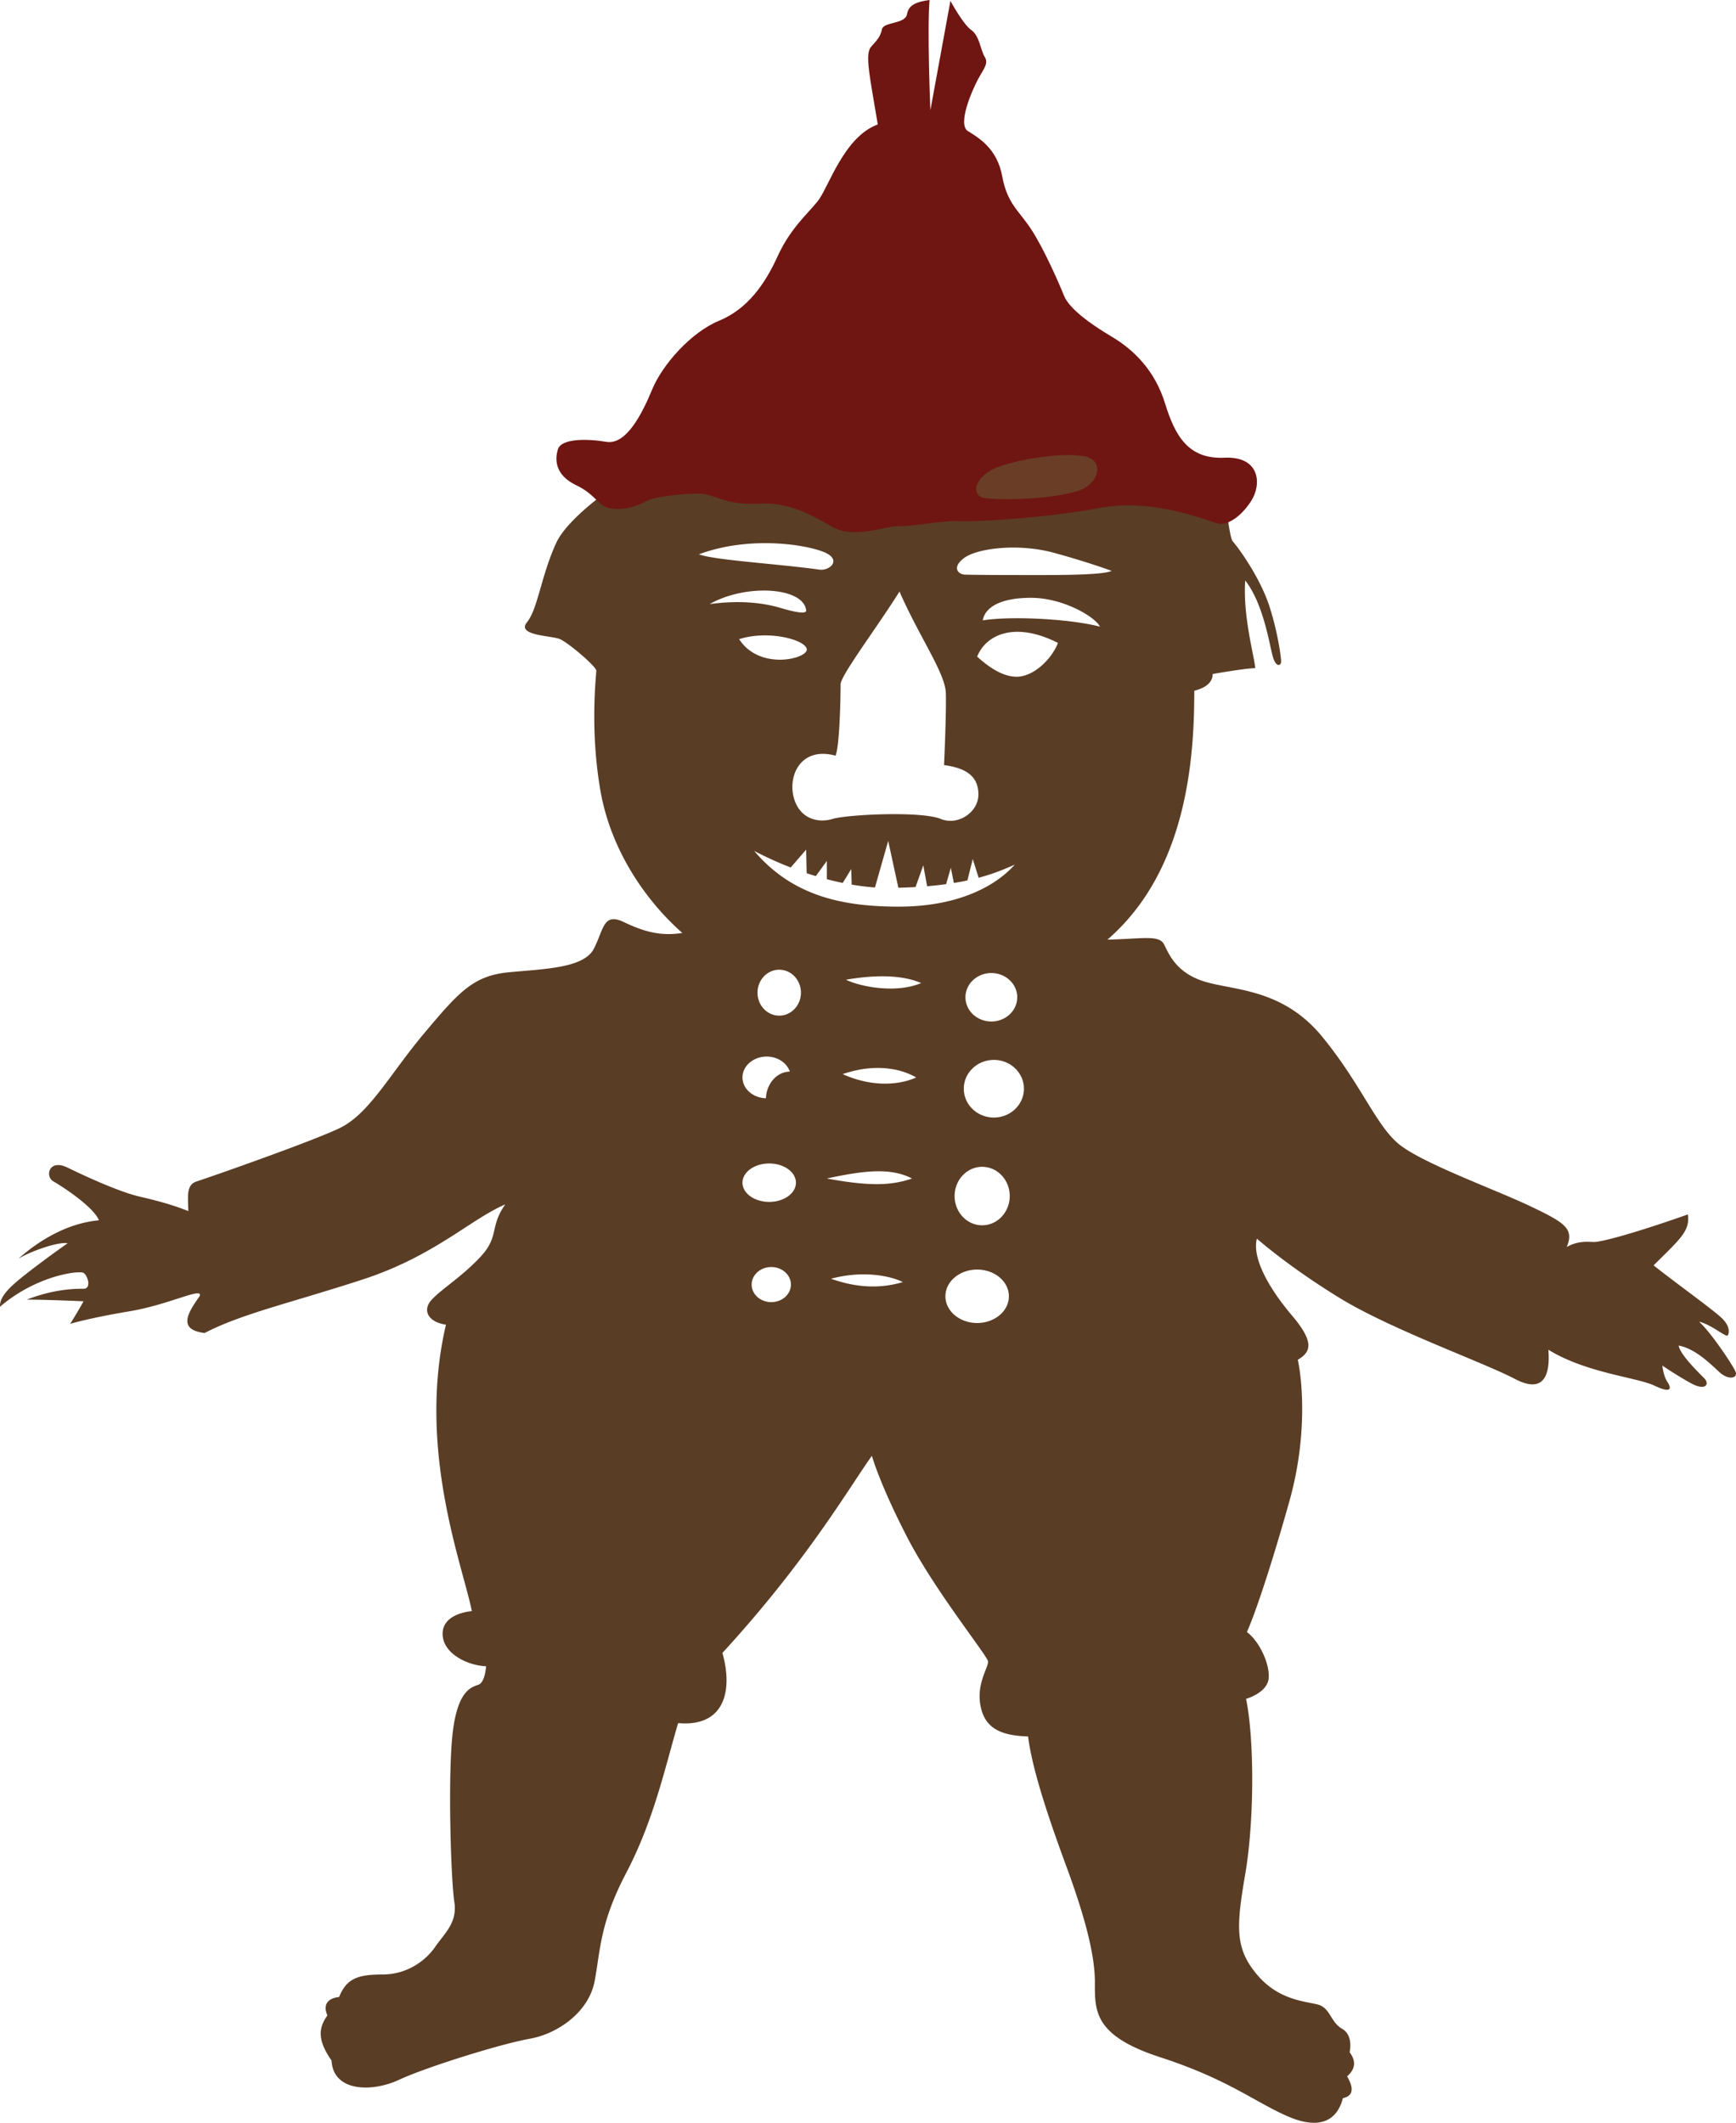 <svg xmlns="http://www.w3.org/2000/svg" viewBox="0 0 530.062 648.097">
  <path fill="#5A3D25" d="M529.898 418.711c-.893-2.04-7.523-11.984-11.093-15.173 3.315.636 8.159 4.718 8.671 4.207.511-.511.892-2.549-1.403-4.973-2.295-2.423-13.771-10.581-21.165-16.445 7.906-7.904 11.22-10.456 10.455-15.556-18.106 6.375-26.773 8.415-28.56 8.415-1.785 0-4.845-.51-8.415 1.529 2.296-5.61-.509-7.394-11.219-12.495-10.71-5.101-33.406-13.259-40.291-19.124-6.886-5.863-11.476-18.361-23.204-32.641-11.729-14.279-26.01-14.025-35.19-16.574-9.18-2.549-11.475-8.415-13.005-11.475s-6.375-1.786-17.341-1.53c24.479-21.165 26.521-55.845 26.521-75.991 3.061-.765 5.609-2.295 5.609-5.099 0 0 9.945-1.786 13.005-1.786-.255-3.57-3.825-15.81-3.06-26.775 5.608 7.14 7.396 19.634 8.415 23.205 1.019 3.571 2.55 2.805 2.55 1.53s-1.021-8.925-3.569-16.83-8.415-16.575-11.221-19.89c-1.021-1.021-2.295-13.514-2.295-13.514l-23.46-4.847-72.93 4.845-81.346-9.18s-21.929 13.26-26.519 23.206c-4.59 9.945-5.611 20.146-8.925 24.224-3.314 4.079 7.395 4.081 9.945 5.1 2.55 1.019 11.219 8.415 11.219 9.689s-2.04 17.851 1.274 36.72 14.535 34.169 24.99 43.349c-6.375 1.021-11.475-.255-17.851-3.315s-6.12 2.295-9.18 8.16c-3.06 5.864-14.791 6.12-25.754 7.141s-15.3 5.864-26.01 18.615c-10.71 12.751-16.83 24.736-26.01 29.071-9.18 4.334-40.29 15.172-43.478 16.192s-2.677 4.335-2.55 9.052c-4.846-1.912-9.053-3.06-15.044-4.463-5.992-1.403-16.065-5.991-21.803-8.798-5.737-2.806-7.012 2.678-4.334 4.208s12.113 7.649 13.897 11.857c-9.18.892-17.468 5.483-24.607 11.73 4.081-2.422 12.24-5.228 15.044-4.717-5.993 4.207-13.643 9.944-16.447 12.495-2.805 2.551-4.334 4.717-4.208 6.885 11.348-9.689 24.226-11.094 25.5-10.328 1.274.765 2.55 4.845 0 4.845-2.551 0-8.671 0-17.34 3.314 5.865 0 17.34.511 17.34.511s-1.786 3.314-4.081 6.885c0 0 5.864-1.785 18.104-3.824 12.24-2.04 22.694-7.65 21.42-4.591-3.825 5.355-6.629 10.199 1.53 11.22 11.22-5.864 26.266-9.18 48.195-16.32 21.929-7.141 32.895-18.36 43.605-22.95-4.846 6.885-1.786 9.691-7.395 15.812s-11.984 9.944-15.044 13.259c-3.06 3.313-1.021 6.885 4.334 7.651-8.925 37.996 5.099 73.438 7.905 87.464 0 0-8.67.51-8.924 6.63s7.395 9.944 13.26 10.2c0 0-.255 4.846-2.295 5.61-2.04.766-6.375 1.53-7.905 14.789-1.53 13.259-.51 45.137.509 51.511s-3.06 9.691-5.864 13.77c-2.805 4.079-8.415 8.415-16.065 8.415-7.65 0-10.966 1.276-13.261 6.886 0 0-5.864.255-3.569 5.61-2.295 3.315-3.57 6.885 1.274 13.769.509 9.689 12.496 9.69 20.655 5.866 8.16-3.825 31.11-10.966 39.78-12.496s18.104-8.159 19.89-17.595c1.786-9.436 1.53-17.595 9.69-33.149 8.534-16.269 11.986-32.895 15.811-45.646 14.025 1.274 16.83-9.689 13.514-21.42 26.01-28.306 39.015-51 45.645-60.18 0 0 2.295 8.415 10.71 24.735s24.48 36.211 24.736 37.994c.255 1.784-3.571 6.632-2.295 13.517 1.275 6.885 6.12 9.18 14.535 9.434 1.275 10.199 6.373 25.245 11.729 39.78s8.671 26.521 8.671 35.189-.51 16.321 19.89 22.95c20.399 6.63 28.305 13.261 38.504 17.851s15.557 1.53 17.341-5.354c2.549-.51 3.825-2.295 1.276-6.63 2.549-2.295 2.806-4.592.765-7.396 0 0 1.274-5.099-2.295-7.139-3.569-2.039-3.571-6.375-7.396-7.396-3.825-1.021-11.984-1.274-18.614-9.181-6.63-7.905-6.376-14.279-3.571-30.6s2.807-41.311.256-53.55c0 0 6.375-1.786 6.885-6.12.51-4.335-2.805-11.476-6.629-14.279 2.55-5.609 7.648-20.911 13.003-40.036s4.081-35.699 2.551-43.096c3.825-2.295 5.354-5.099-1.786-13.514-7.14-8.415-12.239-17.596-10.71-23.46 0 0 9.436 8.415 25.245 18.104s43.86 19.636 53.55 24.735c9.69 5.1 10.709-2.678 10.199-8.924 11.604 7.14 27.029 8.415 32.384 10.965 5.355 2.551 5.229.764 3.954-1.148-1.274-1.913-1.53-4.973-1.53-4.973s4.079 2.806 8.669 5.354 5.866.256 4.081-1.529c-1.786-1.786-7.395-7.268-7.777-9.945 5.228 1.019 9.689 5.61 12.494 8.161s5.741 1.788 4.849-.251zM294.407 170.34c3.952-2.933 16.448-4.59 27.54-1.53 11.093 3.06 17.467 5.482 17.467 5.482-2.166 1.147-13.388 1.274-21.547 1.274s-17.979 0-23.206-.127c-2.04-.049-4.206-2.166-.254-5.099zm-37.741 38.57c0-2.678 11.284-17.595 17.978-28.305 6.12 13.961 13.961 24.862 14.152 30.982.191 6.12-.543 21.994-.543 21.994 7.076.957 10.488 3.634 10.488 8.989s-6.155 9.619-11.475 7.459c-6.12-2.486-28.688-1.339-33.086 0s-10.136 0-11.857-6.694 2.295-15.491 12.814-12.623c1.338-3.634 1.529-19.125 1.529-21.802zm17.786 67.893c-17.212 0-32.512-3.251-44.179-17.021a107.263 107.263 0 0 0 11.154 5.064l4.72-5.447.158 7.2c.924.308 1.855.6 2.793.883l3.36-4.641v5.583a92.18 92.18 0 0 0 4.864 1.137l2.595-4.233.131 4.745c2.373.405 4.749.702 7.111.872l4.041-14.223 3.101 14.304c1.841-.041 3.593-.112 5.257-.207l2.352-6.639 1.173 6.389c2.073-.176 4.009-.388 5.797-.635l1.444-4.989.926 4.631a85.385 85.385 0 0 0 4.134-.777l1.633-6.532 1.796 5.711c5.397-1.435 8.75-3.031 11.018-3.99-6.309 7.078-18.166 12.815-35.379 12.815zm36.147 27.667c0 4.083-3.539 7.395-7.905 7.395-4.367 0-7.906-3.311-7.906-7.395s3.539-7.395 7.906-7.395c4.366.001 7.905 3.312 7.905 7.395zm-58.267-135.574c4.573 2.342.787 5.427-2.119 5.02-12.716-1.784-32.237-2.901-36.81-4.687 16.285-6.024 34.355-2.676 38.929-.333zm-35.637 15.534c11.093-6.312 28.688-5.164 29.453 1.912.191 1.339-4.016.354-6.694-.411-2.678-.765-9.945-3.223-22.759-1.501zm29.644 13.77c.382 2.869-14.344 6.693-20.655-3.06 8.988-2.869 20.272.191 20.655 3.06zm-12.24 124.375c3.361 0 6.167 1.946 7.067 4.595-3.932.044-7.122 3.634-7.304 8.134-3.97-.109-7.157-2.902-7.157-6.354-.001-3.52 3.31-6.375 7.394-6.375zm1.402 74.97c-3.311 0-5.993-2.397-5.993-5.356 0-2.958 2.682-5.355 5.993-5.355 3.31 0 5.993 2.397 5.993 5.355-.001 2.958-2.683 5.356-5.993 5.356zm-.637-30.601c-4.507 0-8.16-2.625-8.16-5.864s3.654-5.864 8.16-5.864 8.159 2.625 8.159 5.864-3.652 5.864-8.159 5.864zm3.06-56.863c-3.663 0-6.63-3.139-6.63-7.012s2.968-7.012 6.63-7.012c3.661 0 6.629 3.14 6.629 7.012s-2.968 7.012-6.629 7.012zm15.809 80.325c9.436-2.55 17.851-1.02 21.93 1.02-6.884 2.04-14.024 1.784-21.93-1.02zm-1.275-30.6c11.729-2.549 19.635-3.315 26.01 0-6.629 2.295-13.514 2.295-26.01 0zm4.845-31.876c9.689-3.315 17.595-1.786 22.44 1.021-5.609 2.55-14.025 2.804-22.44-1.021zm1.02-28.815c11.73-2.04 18.871-.765 22.95 1.021-7.904 3.314-18.869 1.019-22.95-1.021zm40.035 104.805c-5.35 0-9.689-3.653-9.689-8.159s4.339-8.159 9.689-8.159c5.353 0 9.691 3.653 9.691 8.159s-4.338 8.159-9.691 8.159zm1.531-29.835c-4.646 0-8.415-3.994-8.415-8.926 0-4.93 3.769-8.925 8.415-8.925s8.415 3.995 8.415 8.925c0 4.932-3.769 8.926-8.415 8.926zm3.571-32.895c-5.069 0-9.18-3.938-9.18-8.798 0-4.859 4.111-8.797 9.18-8.797 5.068 0 9.18 3.94 9.18 8.797 0 4.859-4.112 8.798-9.18 8.798zm6.947-134.576c-5.164 0-10.136-4.428-12.049-6.149 2.678-6.694 11.476-10.872 24.672-4.178-1.913 4.973-7.459 10.327-12.623 10.327zm-10.327-17.212c.573-3.634 4.781-6.885 14.726-6.885s19.699 5.929 21.038 8.797c-9.754-2.486-27.54-3.251-35.764-1.912z"/>
  <path fill="#6F1613" d="M186.922 155.295c-4.342-.435-4.59-4.081-10.965-7.141s-6.629-7.65-5.61-10.965c1.019-3.316 8.67-3.316 14.791-2.295s10.965-8.67 14.025-16.065 11.73-17.339 20.401-20.909c8.671-3.57 14.026-11.22 17.851-19.635 3.825-8.415 8.926-12.75 12.24-16.83s7.905-19.636 18.36-23.461c-2.295-14.025-4.081-21.42-2.04-23.715s2.805-3.06 3.315-5.355c.511-2.295 7.139-1.53 7.65-4.59.511-3.06 3.314-3.825 6.885-4.335-.765 9.436.255 33.66.255 33.66L290.2.255s3.827 7.141 6.375 8.924c2.549 1.784 2.803 6.12 4.079 8.16s-.254 3.569-2.039 6.885c-1.786 3.315-6.376 13.77-3.061 15.81s8.925 5.355 10.454 13.77c1.53 8.415 5.102 10.456 8.927 16.321 3.824 5.864 8.415 16.32 9.944 20.146 1.53 3.825 7.65 8.415 14.535 12.495s13.258 10.455 16.317 20.399c3.061 9.945 7.14 17.086 18.104 16.575 10.966-.511 11.477 8.16 8.161 13.26-3.315 5.101-7.395 7.395-9.945 6.885-2.55-.509-19.379-7.906-35.954-4.846-16.576 3.06-37.231 4.334-43.096 4.081-5.864-.254-15.046 1.786-18.615 1.53-3.569-.256-13.515 4.081-20.146.255s-13.515-7.65-22.44-7.141c-8.926.51-12.75-2.04-16.065-2.804-3.315-.765-15.3.511-17.851 1.785-2.548 1.276-5.862 3.06-10.962 2.55z"/>
  <path fill="#6A3E26" d="M301.036 152.108c-4.962-.496-3.634-6.885 3.825-9.563 7.459-2.678 19.89-4.399 26.201-3.251s4.781 8.606-2.295 10.71c-7.076 2.104-20.08 2.869-27.731 2.104z"/>
</svg>
